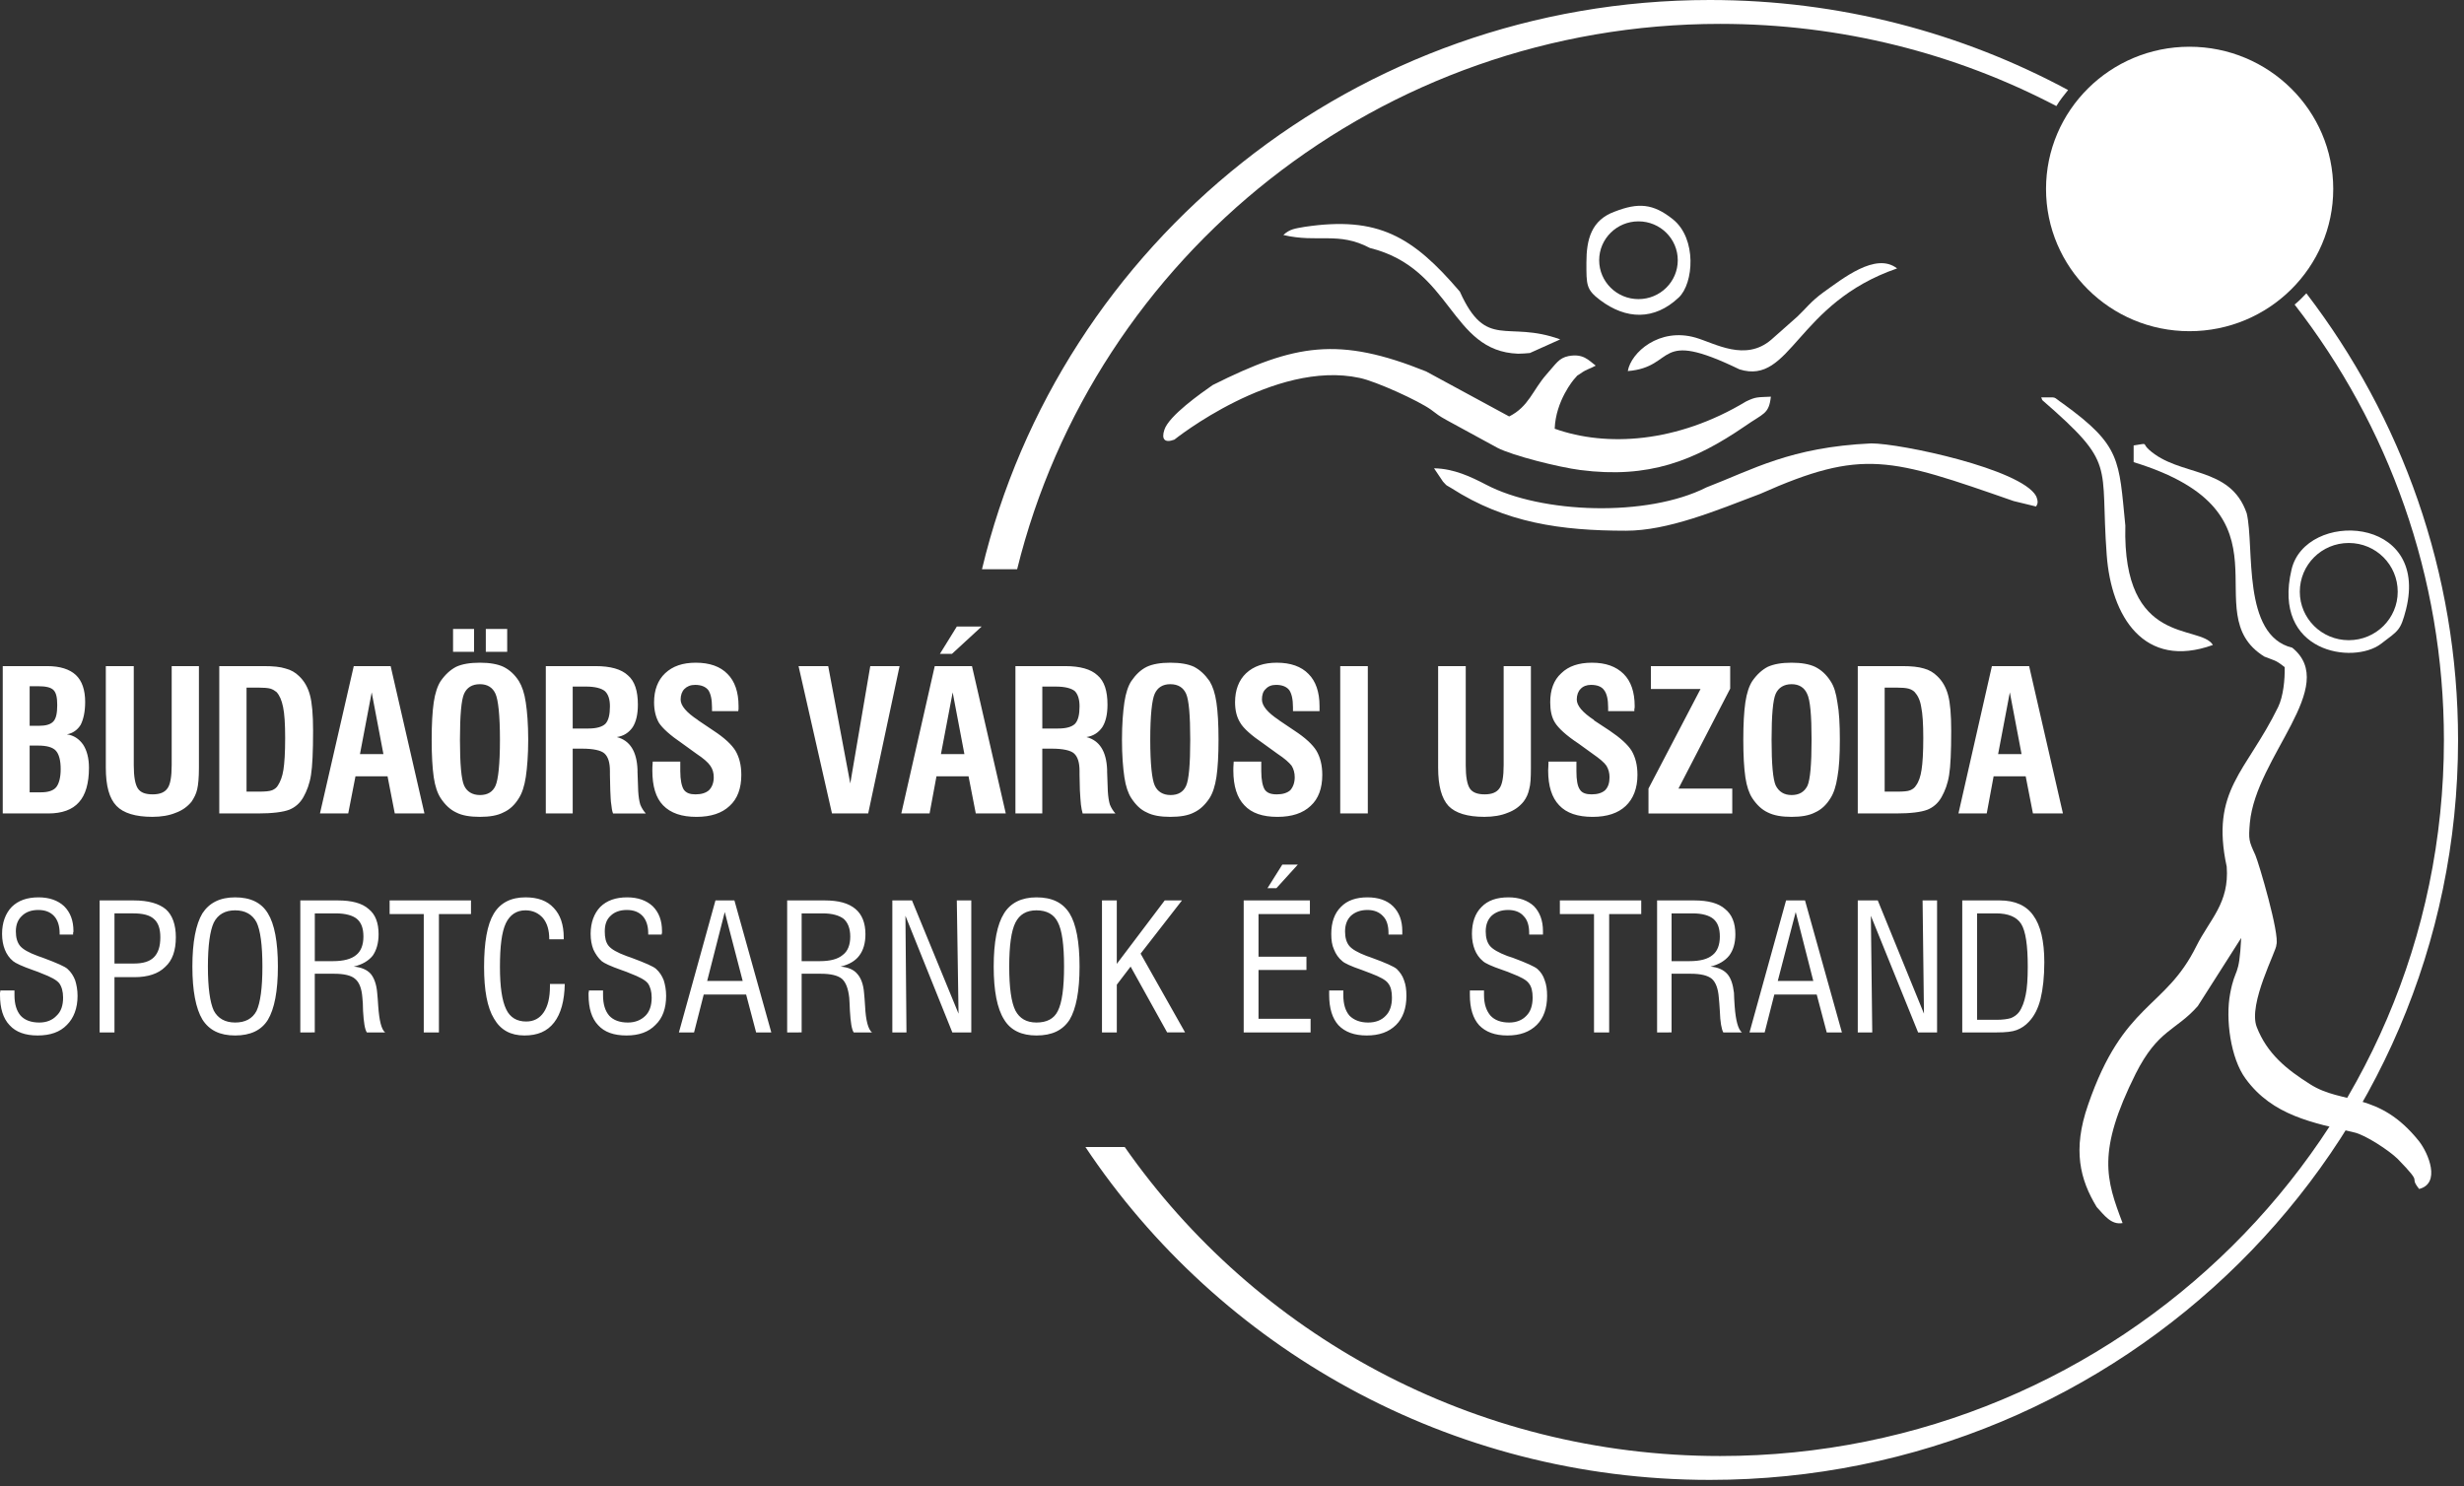 <svg xmlns="http://www.w3.org/2000/svg" xmlns:xlink="http://www.w3.org/1999/xlink" id="Layer_1" x="0px" y="0px" width="247px" height="149px" viewBox="0 0 247 149" xml:space="preserve"><rect x="0" y="0" width="247" height="149" fill="#333333" stroke="none"/><path fill="#FFFFFF" d="M223.213,86.895c0.276,3.658-1.693,5.266-3.042,7.967c-3.145,6.361-7.293,5.574-10.853,15.902 c-1.59,4.549-0.795,7.523,0.863,10.258c0.762,0.822,1.452,1.813,2.594,1.607c-1.659-4.377-2.594-7.146,1.313-14.977 c2.247-4.447,4.009-4.275,6.221-6.773l4.356-6.838c-0.208,4.139-0.588,2.805-1.106,5.574c-0.483,2.531,0.034,6.498,1.556,8.549 c2.696,3.693,6.74,4.412,10.853,5.369c1.142,0.24,3.561,1.846,4.391,2.668c2.729,2.803,1.002,1.537,2.143,3.008 c2.177-0.547,0.967-3.555-0.035-4.82c-4.044-5.027-7.604-3.59-10.888-5.678c-2.385-1.504-4.32-3.076-5.357-5.744 c-0.898-2.326,2.039-7.729,1.971-8.242c0.346-1.061-1.764-8.207-2.108-8.994c-0.657-1.436-0.691-1.537-0.553-3.213 c0.622-6.703,9.021-13.713,4.251-17.577c-5.081-1.232-3.768-10.088-4.563-13.474c-1.659-4.822-6.774-3.625-9.815-6.396 c-0.727-0.65,0.068-0.65-1.521-0.41v1.676c16.729,5.13,5.979,15.08,13.1,19.492c1.003,0.41,1.105,0.308,2.039,1.061 c0.034,1.23-0.139,2.94-0.656,4.001C225.184,77.42,221.554,79.199,223.213,86.895"></path><path fill="#FFFFFF" d="M221.83,64.666c-1.278-2.119-9.09,0.239-8.778-11.969c-0.657-6.6-0.415-8.002-6.223-12.208 c-1.21-0.82-0.448-0.616-2.212-0.649c0.035,0.103,0.069,0.137,0.104,0.273c7.5,6.531,5.771,6.224,6.463,15.525 C211.634,61.794,214.918,67.162,221.83,64.666"></path><path fill="#FFFFFF" d="M241.187,61.109c2.384-9.506-10.093-9.951-11.476-4.001c-1.971,8.345,6.187,9.541,8.952,7.455 C240.461,63.196,240.634,63.229,241.187,61.109 M235.449,54.441c2.729,0,4.907,2.189,4.907,4.891c0,2.667-2.178,4.855-4.907,4.855 c-2.73,0-4.908-2.188-4.908-4.855C230.541,56.631,232.719,54.441,235.449,54.441"></path><path fill="#FFFFFF" d="M155.848,42.985c0.104-2.804,1.901-4.924,1.971-4.993c0.553-0.581-0.069-0.067,0.621-0.547 c0.623-0.443,0.899-0.443,1.521-0.786c-0.726-0.548-1.244-1.23-2.73-0.958c-0.968,0.205-1.209,0.719-2.213,1.848 c-1.382,1.572-1.762,3.214-3.732,4.206l-8.329-4.515c-8.745-3.521-13.135-2.77-21.396,1.368c-1.175,0.821-4.389,3.077-4.838,4.48 c-0.311,0.923,0,1.368,1.002,0.99c0,0,10.024-8.035,18.562-6.188c1.659,0.342,5.91,2.291,7.154,3.18 c0.691,0.514,0.727,0.581,1.59,1.061l5.081,2.77c1.521,0.786,6.152,1.949,8.296,2.224c6.878,0.889,11.439-0.924,16.486-4.378 c1.901-1.334,2.42-1.196,2.626-2.975c-1.382,0.068-1.485,0-2.487,0.479C168.118,44.422,161.032,44.833,155.848,42.985"></path><path fill="#FFFFFF" d="M163.003,53.211c4.182,0,8.952-1.983,13.444-3.693c10.301-4.583,13.031-3.591,25.405,0.718l2.247,0.547 c0.069-0.137,0.276-0.308,0.069-0.889c0-0.034-0.069-0.137-0.069-0.171c-1.521-2.702-13.55-5.267-16.521-5.267 c-8.123,0.377-11.891,2.634-16.521,4.411c-5.946,3.01-16.557,2.634-22.087-0.273c-1.521-0.786-3.214-1.607-5.219-1.642l0.898,1.334 c0.483,0.514,0.207,0.273,0.829,0.649C150.905,52.424,156.471,53.211,163.003,53.211"></path><path fill="#FFFFFF" d="M163.176,37.206c4.942-0.41,2.592-4.343,11.199-0.171c5.184,1.607,5.668-6.634,15.796-10.122 c-2.144-1.676-5.496,1.061-7.433,2.429c-1.21,0.889-1.692,1.572-2.557,2.393l-2.627,2.326c-2.594,2.223-5.601,0.376-7.57-0.205 C166.32,32.795,163.486,35.359,163.176,37.206"></path><path fill="#FFFFFF" d="M128.646,23.562c3.49,0.821,5.496-0.376,8.676,1.301c8.295,2.051,8.018,10.36,14.861,10.601 c0.277,0,0.899-0.035,1.176-0.069l3.042-1.367c-5.357-1.949-7.397,1.129-10.059-4.788c-4.735-5.539-8.191-7.592-15.554-6.497 C129.856,22.912,129.303,22.946,128.646,23.562"></path><path fill="#FFFFFF" d="M159.027,26.332c0,2.223-0.034,2.701,1.383,3.762c2.593,1.949,5.427,2.051,7.881-0.273 c1.486-1.402,1.832-5.883-0.588-7.831c-2.004-1.607-3.49-1.677-5.807-0.787C159.512,22.057,159.027,24.006,159.027,26.332 M164.247,22.194c2.178,0,3.939,1.743,3.939,3.898c0,2.154-1.762,3.898-3.939,3.898c-2.177,0-3.94-1.744-3.94-3.898 C160.307,23.938,162.07,22.194,164.247,22.194"></path><path fill="#FFFFFF" d="M219.48,4.686c7.949,0,14.412,6.395,14.412,14.26s-6.463,14.26-14.412,14.26 c-7.95,0-14.379-6.395-14.379-14.26S211.53,4.686,219.48,4.686"></path><path fill="#FFFFFF" d="M196.322,81.559l3.353-14.772h3.732l3.388,14.772h-3.006l-0.728-3.727h-3.214l-0.691,3.727H196.322z M200.298,75.609h2.35l-1.175-6.19L200.298,75.609z M186.229,81.559V66.786h4.459c0.898,0,1.624,0.069,2.177,0.24 c0.52,0.136,0.969,0.41,1.314,0.752c0.518,0.479,0.898,1.129,1.105,1.915c0.207,0.752,0.312,1.949,0.312,3.59 c0,2.085-0.069,3.556-0.208,4.412c-0.138,0.889-0.414,1.607-0.76,2.223s-0.829,1.025-1.417,1.266 c-0.622,0.238-1.659,0.375-3.181,0.375H186.229z M188.926,79.371h1.244c0.622,0,1.071-0.035,1.313-0.137 c0.242-0.104,0.449-0.24,0.587-0.48c0.277-0.375,0.45-0.889,0.554-1.572c0.104-0.65,0.173-1.709,0.173-3.179 c0-1.437-0.069-2.463-0.207-3.112c-0.104-0.685-0.346-1.163-0.657-1.505c-0.138-0.138-0.346-0.273-0.622-0.343 c-0.242-0.067-0.657-0.102-1.175-0.102h-1.21V79.371z M174.755,74.174c0-1.574,0.068-2.805,0.207-3.763 c0.138-0.923,0.38-1.641,0.69-2.12c0.45-0.649,0.969-1.129,1.557-1.436c0.621-0.274,1.382-0.411,2.385-0.411 c0.967,0,1.763,0.137,2.35,0.411c0.622,0.307,1.142,0.786,1.556,1.436c0.346,0.514,0.554,1.197,0.691,2.154 c0.172,0.924,0.242,2.155,0.242,3.729c0,1.537-0.07,2.802-0.242,3.726c-0.138,0.922-0.38,1.641-0.691,2.119 c-0.414,0.684-0.934,1.164-1.556,1.438c-0.587,0.309-1.383,0.443-2.35,0.443c-1.003,0-1.764-0.135-2.385-0.443 c-0.588-0.273-1.106-0.754-1.557-1.438c-0.311-0.479-0.553-1.162-0.69-2.086C174.823,76.977,174.755,75.746,174.755,74.174 M177.589,74.174c0,2.427,0.138,3.964,0.415,4.58c0.311,0.617,0.829,0.959,1.59,0.959c0.76,0,1.279-0.309,1.59-0.924 c0.276-0.615,0.414-2.154,0.414-4.615c0-2.464-0.138-4.002-0.449-4.618c-0.275-0.615-0.795-0.957-1.555-0.957 c-0.761,0-1.314,0.342-1.59,0.957C177.727,70.172,177.589,71.71,177.589,74.174 M165.25,81.559v-2.496l5.219-9.985h-4.978v-2.291 h7.949v2.257l-5.184,10.02h5.392v2.496H165.25z M155.226,76.361h2.8v0.957c0,0.889,0.104,1.504,0.346,1.848 c0.207,0.342,0.621,0.479,1.176,0.479c0.587,0,1.037-0.137,1.348-0.41c0.311-0.309,0.449-0.752,0.449-1.301 c0-0.443-0.104-0.82-0.312-1.162c-0.206-0.309-0.69-0.717-1.383-1.197l-1.417-1.025c-1.244-0.82-2.005-1.539-2.35-2.086 c-0.346-0.547-0.484-1.23-0.484-2.052c0-1.23,0.346-2.223,1.106-2.907c0.726-0.718,1.763-1.06,3.075-1.06 c1.384,0,2.421,0.376,3.181,1.129c0.726,0.718,1.105,1.813,1.105,3.214c0,0.138,0,0.24-0.033,0.309v0.205h-2.628v-0.376 c0-0.821-0.139-1.402-0.414-1.744c-0.242-0.343-0.691-0.514-1.313-0.514c-0.415,0-0.795,0.138-1.037,0.41 c-0.242,0.24-0.381,0.616-0.381,1.061c0,0.615,0.588,1.3,1.729,2.052v0.035l1.555,1.024c1.072,0.721,1.832,1.404,2.212,2.019 c0.38,0.648,0.588,1.436,0.588,2.428c0,1.334-0.415,2.393-1.176,3.111c-0.76,0.719-1.866,1.094-3.318,1.094 c-1.485,0-2.626-0.375-3.353-1.162c-0.726-0.752-1.105-1.916-1.105-3.488c0-0.17,0.034-0.443,0.034-0.82V76.361z M144.166,66.786 h2.765v9.952c0,1.127,0.138,1.914,0.414,2.324s0.795,0.582,1.487,0.582c0.726,0,1.209-0.205,1.485-0.615 c0.277-0.377,0.415-1.164,0.415-2.326v-9.917h2.73v10.19c0,0.992-0.034,1.711-0.172,2.154c-0.104,0.479-0.277,0.855-0.554,1.23 c-0.415,0.514-0.934,0.889-1.59,1.129c-0.657,0.275-1.452,0.41-2.351,0.41c-1.694,0-2.903-0.375-3.594-1.094 c-0.692-0.752-1.037-2.018-1.037-3.83V66.786z M134.35,66.786h2.765v14.772h-2.765V66.786z M123.669,76.361h2.765v0.957 c0,0.889,0.139,1.504,0.346,1.848c0.242,0.342,0.622,0.479,1.21,0.479c0.587,0,1.037-0.137,1.349-0.41 c0.275-0.309,0.449-0.752,0.449-1.301c0-0.443-0.104-0.82-0.312-1.162c-0.242-0.309-0.69-0.717-1.417-1.197l-1.417-1.025 c-1.21-0.82-2.005-1.539-2.316-2.086c-0.346-0.547-0.519-1.23-0.519-2.052c0-1.23,0.381-2.223,1.105-2.907 c0.762-0.718,1.799-1.06,3.077-1.06c1.382,0,2.454,0.376,3.181,1.129c0.726,0.718,1.105,1.813,1.105,3.214v0.309v0.205h-2.662 v-0.376c0-0.821-0.138-1.402-0.38-1.744c-0.275-0.343-0.726-0.514-1.313-0.514c-0.45,0-0.795,0.138-1.037,0.41 c-0.277,0.24-0.381,0.616-0.381,1.061c0,0.615,0.554,1.3,1.693,2.052l0.035,0.035l1.521,1.024c1.105,0.721,1.831,1.404,2.211,2.019 c0.381,0.648,0.588,1.436,0.588,2.428c0,1.334-0.38,2.393-1.175,3.111c-0.761,0.719-1.866,1.094-3.318,1.094 c-1.486,0-2.592-0.375-3.318-1.162c-0.726-0.752-1.105-1.916-1.105-3.488c0-0.17,0-0.443,0.034-0.82V76.361z M112.471,74.174 c0-1.574,0.103-2.805,0.242-3.763c0.138-0.923,0.38-1.641,0.69-2.12c0.449-0.649,0.934-1.129,1.556-1.436 c0.588-0.274,1.383-0.411,2.351-0.411c1.002,0,1.797,0.137,2.384,0.411c0.588,0.307,1.107,0.786,1.557,1.436 c0.311,0.514,0.553,1.197,0.69,2.154c0.138,0.924,0.208,2.155,0.208,3.729c0,1.537-0.07,2.802-0.208,3.726 c-0.138,0.922-0.38,1.641-0.69,2.119c-0.449,0.684-0.969,1.164-1.557,1.438c-0.587,0.309-1.382,0.443-2.384,0.443 c-0.968,0-1.763-0.135-2.351-0.443c-0.622-0.273-1.106-0.754-1.556-1.438c-0.311-0.479-0.553-1.162-0.69-2.086 C112.573,76.977,112.471,75.746,112.471,74.174 M115.305,74.174c0,2.427,0.173,3.964,0.449,4.58c0.276,0.617,0.83,0.959,1.59,0.959 s1.279-0.309,1.555-0.924c0.277-0.615,0.415-2.154,0.415-4.615c0-2.464-0.138-4.002-0.415-4.618 c-0.275-0.615-0.795-0.957-1.589-0.957c-0.761,0-1.279,0.342-1.556,0.957S115.305,71.71,115.305,74.174 M101.79,81.559V66.786h4.978 c1.52,0,2.592,0.309,3.249,0.923c0.691,0.582,1.002,1.574,1.002,2.942c0,0.957-0.173,1.709-0.519,2.257 c-0.381,0.547-0.898,0.889-1.59,0.991c1.313,0.342,2.005,1.437,2.073,3.283v0.205l0.07,1.949c0.034,0.549,0.103,0.992,0.207,1.334 c0.138,0.342,0.311,0.615,0.553,0.889h-3.284c-0.068-0.273-0.138-0.547-0.172-0.889c-0.035-0.342-0.07-0.82-0.104-1.436 l-0.035-1.539v-0.377c0-0.855-0.173-1.436-0.553-1.779c-0.346-0.307-1.106-0.477-2.246-0.477h-0.935v6.496H101.79z M104.485,73.043 h1.59c0.83,0,1.384-0.17,1.694-0.478c0.311-0.341,0.449-0.923,0.449-1.744c0-0.718-0.173-1.23-0.484-1.538 c-0.346-0.273-0.967-0.445-1.9-0.445h-1.349V73.043z M94.221,65.556l1.694-2.736h2.487l-2.972,2.736H94.221z M90.35,81.559 l3.352-14.772h3.733l3.388,14.772h-3.007l-0.726-3.727h-3.215l-0.691,3.727H90.35z M94.323,75.609h2.352l-1.175-6.19L94.323,75.609z M83.401,81.559L80.05,66.786h2.972l2.212,11.765l2.005-11.765h2.938L87.03,81.559H83.401z M65.429,76.361h2.765v0.957 c0,0.889,0.139,1.504,0.347,1.848c0.241,0.342,0.622,0.479,1.175,0.479c0.588,0,1.037-0.137,1.348-0.41 c0.312-0.309,0.484-0.752,0.484-1.301c0-0.443-0.104-0.82-0.347-1.162c-0.206-0.309-0.655-0.717-1.382-1.197l-1.417-1.025 c-1.21-0.82-2.005-1.539-2.351-2.086c-0.312-0.547-0.484-1.23-0.484-2.052c0-1.23,0.381-2.223,1.106-2.907 c0.761-0.718,1.763-1.06,3.076-1.06c1.383,0,2.454,0.376,3.18,1.129c0.726,0.718,1.106,1.813,1.106,3.214v0.309 c0,0.068-0.034,0.137-0.034,0.205h-2.627v-0.376c0-0.821-0.139-1.402-0.38-1.744c-0.277-0.343-0.727-0.514-1.313-0.514 c-0.45,0-0.796,0.138-1.072,0.41c-0.242,0.24-0.38,0.616-0.38,1.061c0,0.615,0.587,1.3,1.729,2.052l0.033,0.035l1.521,1.024 c1.105,0.721,1.832,1.404,2.212,2.019c0.381,0.648,0.588,1.436,0.588,2.428c0,1.334-0.38,2.393-1.175,3.111 c-0.76,0.719-1.867,1.094-3.318,1.094c-1.486,0-2.592-0.375-3.353-1.162c-0.727-0.752-1.072-1.916-1.072-3.488 c0-0.17,0-0.443,0.035-0.82V76.361z M54.714,81.559V66.786h4.978c1.521,0,2.592,0.309,3.248,0.923 c0.692,0.582,1.003,1.574,1.003,2.942c0,0.957-0.173,1.709-0.519,2.257c-0.38,0.547-0.898,0.889-1.59,0.991 c1.313,0.342,2.005,1.437,2.073,3.283v0.205l0.069,1.949c0.035,0.549,0.104,0.992,0.208,1.334c0.138,0.342,0.312,0.615,0.553,0.889 h-3.284c-0.103-0.273-0.138-0.547-0.173-0.889c-0.068-0.342-0.068-0.82-0.103-1.436l-0.035-1.539v-0.377 c0-0.855-0.173-1.436-0.553-1.779c-0.346-0.307-1.106-0.477-2.247-0.477H57.41v6.496H54.714z M57.41,73.043H59 c0.795,0,1.383-0.17,1.693-0.478c0.312-0.341,0.449-0.923,0.449-1.744c0-0.718-0.173-1.23-0.518-1.538 c-0.347-0.273-0.969-0.445-1.867-0.445H57.41V73.043z M45.416,63.06h2.107v2.291h-2.107V63.06z M48.699,63.06h2.144v2.291h-2.144 V63.06z M43.273,74.174c0-1.574,0.069-2.805,0.207-3.763c0.139-0.923,0.38-1.641,0.691-2.12c0.449-0.649,0.968-1.129,1.556-1.436 c0.587-0.274,1.382-0.411,2.385-0.411c0.968,0,1.763,0.137,2.351,0.411c0.622,0.307,1.141,0.786,1.555,1.436 c0.311,0.514,0.553,1.197,0.691,2.154c0.139,0.924,0.241,2.155,0.241,3.729c0,1.537-0.103,2.802-0.241,3.726 c-0.139,0.922-0.381,1.641-0.691,2.119c-0.414,0.684-0.933,1.164-1.555,1.438c-0.588,0.309-1.383,0.443-2.351,0.443 c-1.003,0-1.798-0.135-2.385-0.443c-0.588-0.273-1.106-0.754-1.556-1.438c-0.312-0.479-0.553-1.162-0.691-2.086 C43.343,76.977,43.273,75.746,43.273,74.174 M46.107,74.174c0,2.427,0.139,3.964,0.414,4.58c0.277,0.617,0.83,0.959,1.591,0.959 s1.278-0.309,1.556-0.924c0.276-0.615,0.448-2.154,0.448-4.615c0-2.464-0.172-4.002-0.448-4.618 c-0.277-0.615-0.795-0.957-1.556-0.957c-0.796,0-1.313,0.342-1.591,0.957C46.246,70.172,46.107,71.71,46.107,74.174 M32.074,81.559 l3.388-14.772h3.698l3.388,14.772h-2.974l-0.726-3.727h-3.214l-0.727,3.727H32.074z M36.084,75.609h2.351l-1.175-6.19L36.084,75.609 z M21.981,81.559V66.786h4.459c0.934,0,1.659,0.069,2.177,0.24c0.554,0.136,1.004,0.41,1.35,0.752 c0.518,0.479,0.897,1.129,1.104,1.915c0.208,0.752,0.313,1.949,0.313,3.59c0,2.085-0.07,3.556-0.208,4.412 c-0.139,0.889-0.415,1.607-0.76,2.223c-0.347,0.615-0.83,1.025-1.418,1.266c-0.622,0.238-1.693,0.375-3.18,0.375H21.981z M24.713,79.371h1.209c0.656,0,1.072-0.035,1.349-0.137c0.242-0.104,0.449-0.24,0.587-0.48c0.242-0.375,0.45-0.889,0.553-1.572 c0.104-0.65,0.174-1.709,0.174-3.179c0-1.437-0.069-2.463-0.208-3.112c-0.139-0.685-0.346-1.163-0.656-1.505 c-0.173-0.138-0.38-0.273-0.622-0.343c-0.242-0.067-0.657-0.102-1.21-0.102h-1.175V79.371z M10.61,66.786h2.8v9.952 c0,1.127,0.139,1.914,0.414,2.324c0.277,0.41,0.762,0.582,1.486,0.582c0.727,0,1.21-0.205,1.487-0.615 c0.275-0.377,0.414-1.164,0.414-2.326v-9.917h2.73v10.19c0,0.992-0.068,1.711-0.173,2.154c-0.104,0.479-0.311,0.855-0.553,1.23 c-0.415,0.514-0.934,0.889-1.59,1.129c-0.657,0.275-1.452,0.41-2.351,0.41c-1.693,0-2.903-0.375-3.595-1.094 c-0.727-0.752-1.071-2.018-1.071-3.83V66.786z M0.275,81.559V66.786h4.459c1.279,0,2.246,0.309,2.868,0.89 c0.623,0.582,0.935,1.505,0.935,2.701c0,0.992-0.174,1.744-0.449,2.291c-0.313,0.514-0.795,0.856-1.383,0.958 c0.69,0.104,1.21,0.445,1.625,1.027c0.38,0.58,0.587,1.367,0.587,2.324c0,1.574-0.347,2.736-1.002,3.455 c-0.657,0.752-1.694,1.127-3.076,1.127H0.275z M2.972,72.771h0.933c0.692,0,1.176-0.137,1.452-0.445 c0.277-0.308,0.38-0.854,0.38-1.641c0-0.753-0.103-1.231-0.38-1.505c-0.276-0.273-0.795-0.376-1.521-0.376H2.972V72.771z M2.972,79.439h1.141c0.727,0,1.244-0.172,1.521-0.514c0.276-0.342,0.449-0.957,0.449-1.813c0-0.889-0.173-1.504-0.484-1.846 c-0.312-0.341-0.899-0.513-1.797-0.513h-0.83V79.439z"></path><path fill="#FFFFFF" d="M196.703,103.514V90.279h3.767c1.521,0,2.662,0.514,3.353,1.506c0.727,0.99,1.106,2.564,1.106,4.684 c0,1.471-0.138,2.701-0.38,3.693c-0.242,0.957-0.622,1.711-1.175,2.291c-0.347,0.377-0.762,0.65-1.21,0.82 c-0.449,0.172-1.106,0.24-2.006,0.24H196.703z M198.188,102.248h1.937c0.621,0,1.105-0.068,1.451-0.17 c0.346-0.139,0.621-0.344,0.829-0.617c0.312-0.443,0.519-1.025,0.656-1.709c0.14-0.65,0.208-1.607,0.208-2.838 c0-2.121-0.208-3.557-0.657-4.275c-0.448-0.717-1.313-1.061-2.522-1.061h-1.901V102.248z M186.229,103.514V90.279h2.005 l4.631,11.354l-0.138-11.354h1.452v13.234h-1.901l-4.735-11.695l0.139,11.695H186.229z M175.377,103.514l3.664-13.234h1.9 l3.698,13.234h-1.521l-1.003-3.797h-4.252l-0.967,3.797H175.377z M178.211,98.35h3.56l-1.763-6.908L178.211,98.35z M166.113,103.514 V90.279h3.733c1.382,0,2.419,0.273,3.076,0.855c0.69,0.547,1.037,1.402,1.037,2.531c0,0.889-0.208,1.605-0.623,2.152 c-0.414,0.514-1.036,0.891-1.866,1.096c0.726,0.068,1.279,0.307,1.659,0.717c0.38,0.412,0.588,1.061,0.691,1.916 c0,0.307,0.034,0.787,0.069,1.334c0.104,1.436,0.345,2.326,0.725,2.633h-1.865c-0.174-0.307-0.312-1.027-0.347-2.154 c-0.034-0.547-0.068-1.025-0.103-1.334c-0.069-0.924-0.312-1.539-0.692-1.881c-0.414-0.342-1.105-0.514-2.142-0.514h-1.902v5.883 H166.113z M167.564,96.367h1.798c1.071,0,1.832-0.205,2.315-0.615c0.484-0.377,0.726-1.027,0.726-1.848s-0.207-1.402-0.655-1.777 c-0.415-0.342-1.106-0.549-2.074-0.549h-2.109V96.367z M159.789,103.514V91.646h-3.423v-1.367h8.157v1.367h-3.215v11.867H159.789z M147.345,99.307h1.418v0.48c0,0.889,0.241,1.572,0.656,2.051c0.415,0.445,1.037,0.684,1.866,0.684c0.727,0,1.313-0.238,1.729-0.684 c0.415-0.41,0.622-1.025,0.622-1.813c0-0.615-0.104-1.094-0.38-1.436c-0.242-0.342-0.829-0.65-1.729-0.992 c-0.208-0.102-0.519-0.205-0.898-0.342c-1.106-0.377-1.764-0.686-1.971-0.889c-0.38-0.309-0.656-0.719-0.83-1.164 c-0.172-0.443-0.275-0.957-0.275-1.572c0-1.129,0.311-2.053,0.968-2.701c0.622-0.65,1.521-0.959,2.696-0.959 c1.07,0,1.935,0.309,2.557,0.889c0.588,0.617,0.899,1.438,0.899,2.498v0.17v0.172h-1.382v-0.137c0-0.752-0.174-1.334-0.555-1.711 c-0.345-0.41-0.897-0.615-1.555-0.615c-0.691,0-1.244,0.205-1.659,0.582c-0.38,0.375-0.588,0.889-0.588,1.572 c0,0.615,0.139,1.094,0.415,1.438c0.277,0.342,0.864,0.684,1.763,1.025c0.139,0.033,0.277,0.104,0.52,0.17 c1.382,0.514,2.212,0.891,2.487,1.129c0.347,0.309,0.589,0.686,0.727,1.129c0.173,0.445,0.242,0.959,0.242,1.572 c0,1.232-0.347,2.225-1.037,2.908c-0.727,0.717-1.694,1.059-2.938,1.059c-1.243,0-2.178-0.342-2.834-1.025 c-0.622-0.684-0.934-1.709-0.934-3.043v-0.205V99.307z M133.242,99.307h1.418v0.48c0,0.889,0.207,1.572,0.622,2.051 c0.449,0.445,1.071,0.684,1.866,0.684c0.762,0,1.348-0.238,1.764-0.684c0.414-0.41,0.621-1.025,0.621-1.813 c0-0.615-0.104-1.094-0.38-1.436c-0.241-0.342-0.829-0.65-1.728-0.992c-0.242-0.102-0.52-0.205-0.899-0.342 c-1.105-0.377-1.763-0.686-1.97-0.889c-0.38-0.309-0.657-0.719-0.83-1.164c-0.207-0.443-0.275-0.957-0.275-1.572 c0-1.129,0.311-2.053,0.968-2.701c0.622-0.65,1.52-0.959,2.661-0.959c1.105,0,1.97,0.309,2.558,0.889 c0.622,0.617,0.933,1.438,0.933,2.498v0.17v0.172h-1.383v-0.137c0-0.752-0.172-1.334-0.553-1.711 c-0.38-0.41-0.898-0.615-1.555-0.615c-0.691,0-1.244,0.205-1.659,0.582c-0.38,0.375-0.588,0.889-0.588,1.572 c0,0.615,0.139,1.094,0.415,1.438c0.276,0.342,0.863,0.684,1.763,1.025c0.138,0.033,0.276,0.104,0.483,0.17 c1.418,0.514,2.247,0.891,2.523,1.129c0.311,0.309,0.588,0.686,0.727,1.129c0.173,0.445,0.241,0.959,0.241,1.572 c0,1.232-0.346,2.225-1.037,2.908c-0.726,0.717-1.693,1.059-2.938,1.059s-2.178-0.342-2.834-1.025 c-0.622-0.684-0.935-1.709-0.935-3.043v-0.205V99.307z M127.057,89.049l1.486-2.361h1.555l-2.143,2.361H127.057z M124.672,103.514 V90.279h6.636v1.367h-5.15v4.275h4.805v1.334h-4.805v4.889h5.22v1.369H124.672z M110.466,103.514V90.279h1.485v6.361l4.805-6.361 h1.729l-4.147,5.336l4.459,7.898h-1.798l-3.663-6.6l-1.384,1.813v4.787H110.466z M99.612,96.914c0-2.463,0.346-4.24,1.037-5.336 c0.656-1.061,1.763-1.607,3.249-1.607c1.555,0,2.626,0.514,3.318,1.607c0.657,1.061,1.002,2.84,1.002,5.336 c0,2.461-0.345,4.24-1.002,5.334c-0.692,1.061-1.764,1.572-3.318,1.572c-1.486,0-2.593-0.512-3.249-1.605 C99.958,101.119,99.612,99.342,99.612,96.914 M101.168,96.914c0,2.121,0.207,3.59,0.622,4.412c0.415,0.785,1.105,1.195,2.108,1.195 c1.037,0,1.764-0.377,2.144-1.162c0.414-0.82,0.622-2.291,0.622-4.445c0-2.189-0.208-3.66-0.622-4.445 c-0.38-0.787-1.106-1.197-2.144-1.197c-1.003,0-1.693,0.41-2.108,1.23C101.375,93.324,101.168,94.793,101.168,96.914 M89.451,103.514V90.279h1.97l4.666,11.354l-0.173-11.354h1.451v13.234h-1.9l-4.701-11.695l0.104,11.695H89.451z M78.908,103.514 V90.279h3.768c1.383,0,2.385,0.273,3.077,0.855c0.655,0.547,1.002,1.402,1.002,2.531c0,0.889-0.207,1.605-0.622,2.152 c-0.38,0.514-1.003,0.891-1.867,1.096c0.761,0.068,1.314,0.307,1.659,0.717c0.381,0.412,0.623,1.061,0.691,1.916 c0.034,0.307,0.069,0.787,0.104,1.334c0.068,1.436,0.31,2.326,0.691,2.633H85.58c-0.209-0.307-0.312-1.027-0.381-2.154 c-0.034-0.547-0.034-1.025-0.069-1.334c-0.104-0.924-0.345-1.539-0.726-1.881c-0.415-0.342-1.106-0.514-2.143-0.514H80.36v5.883 H78.908z M80.36,96.367h1.832c1.036,0,1.797-0.205,2.281-0.615c0.518-0.377,0.76-1.027,0.76-1.848s-0.242-1.402-0.657-1.777 c-0.448-0.342-1.14-0.549-2.107-0.549H80.36V96.367z M68.056,103.514l3.664-13.234h1.901l3.697,13.234h-1.521l-1.002-3.797h-4.252 l-0.968,3.797H68.056z M70.89,98.35h3.56l-1.797-6.908L70.89,98.35z M59.035,99.307h1.416v0.48c0,0.889,0.207,1.572,0.622,2.051 c0.415,0.445,1.037,0.684,1.866,0.684c0.727,0,1.314-0.238,1.764-0.684c0.414-0.41,0.623-1.025,0.623-1.813 c0-0.615-0.14-1.094-0.382-1.436c-0.275-0.342-0.863-0.65-1.763-0.992c-0.207-0.102-0.518-0.205-0.898-0.342 c-1.071-0.377-1.729-0.686-1.97-0.889c-0.346-0.309-0.622-0.719-0.83-1.164c-0.173-0.443-0.276-0.957-0.276-1.572 c0-1.129,0.346-2.053,0.968-2.701c0.657-0.65,1.556-0.959,2.696-0.959c1.071,0,1.936,0.309,2.558,0.889 c0.622,0.617,0.933,1.438,0.933,2.498v0.17c-0.033,0.068-0.033,0.139-0.033,0.172h-1.349v-0.137c0-0.752-0.208-1.334-0.553-1.711 c-0.38-0.41-0.899-0.615-1.59-0.615c-0.692,0-1.245,0.205-1.625,0.582c-0.415,0.375-0.587,0.889-0.587,1.572 c0,0.615,0.103,1.094,0.38,1.438c0.275,0.342,0.864,0.684,1.797,1.025c0.104,0.033,0.276,0.104,0.483,0.17 c1.384,0.514,2.247,0.891,2.489,1.129c0.345,0.309,0.587,0.686,0.761,1.129c0.138,0.445,0.241,0.959,0.241,1.572 c0,1.232-0.346,2.225-1.07,2.908c-0.692,0.717-1.659,1.059-2.904,1.059c-1.279,0-2.212-0.342-2.834-1.025 C59.311,102.111,59,101.086,59,99.752v-0.205C59.035,99.443,59.035,99.375,59.035,99.307 M55.129,98.658h1.485 c-0.033,1.676-0.38,2.975-1.07,3.863c-0.691,0.891-1.659,1.299-2.974,1.299c-1.382,0-2.385-0.547-3.041-1.676 c-0.691-1.127-1.003-2.871-1.003-5.197c0-2.463,0.312-4.24,0.968-5.334c0.657-1.096,1.729-1.643,3.181-1.643 c1.244,0,2.178,0.342,2.834,1.061c0.657,0.684,1.003,1.676,1.003,2.975v0.172H55.06c0-0.924-0.207-1.607-0.622-2.121 c-0.45-0.512-1.037-0.785-1.763-0.785c-0.899,0-1.556,0.443-1.97,1.299c-0.415,0.889-0.589,2.326-0.589,4.377 c0,1.984,0.208,3.387,0.622,4.24c0.381,0.82,1.072,1.232,2.006,1.232c0.76,0,1.348-0.309,1.763-0.924s0.622-1.471,0.622-2.635 V98.658z M42.479,103.514V91.646h-3.422v-1.367h8.157v1.367h-3.215v11.867H42.479z M30.104,103.514V90.279h3.767 c1.384,0,2.421,0.273,3.076,0.855c0.692,0.547,1.004,1.402,1.004,2.531c0,0.889-0.209,1.605-0.589,2.152 c-0.415,0.514-1.036,0.891-1.9,1.096c0.76,0.068,1.313,0.307,1.693,0.717c0.346,0.412,0.587,1.061,0.656,1.916 c0.035,0.307,0.07,0.787,0.104,1.334c0.104,1.436,0.311,2.326,0.69,2.633h-1.831c-0.208-0.307-0.312-1.027-0.381-2.154 c0-0.547-0.034-1.025-0.068-1.334c-0.069-0.924-0.312-1.539-0.727-1.881c-0.38-0.342-1.105-0.514-2.108-0.514h-1.936v5.883H30.104z M31.556,96.367h1.832c1.037,0,1.832-0.205,2.315-0.615c0.484-0.377,0.727-1.027,0.727-1.848s-0.208-1.402-0.657-1.777 c-0.414-0.342-1.141-0.549-2.107-0.549h-2.109V96.367z M19.285,96.914c0-2.463,0.347-4.24,1.002-5.336 c0.692-1.061,1.764-1.607,3.284-1.607c1.521,0,2.627,0.514,3.284,1.607c0.656,1.061,1.002,2.84,1.002,5.336 c0,2.461-0.346,4.24-1.002,5.334c-0.657,1.061-1.763,1.572-3.284,1.572c-1.521,0-2.592-0.512-3.284-1.605 C19.632,101.119,19.285,99.342,19.285,96.914 M20.841,96.914c0,2.121,0.208,3.59,0.588,4.412c0.415,0.785,1.141,1.195,2.143,1.195 c1.003,0,1.729-0.377,2.144-1.162c0.38-0.82,0.588-2.291,0.588-4.445c0-2.189-0.208-3.66-0.588-4.445 c-0.415-0.787-1.141-1.197-2.144-1.197c-1.002,0-1.728,0.41-2.143,1.23C21.049,93.324,20.841,94.793,20.841,96.914 M9.988,103.514 V90.279h3.422c1.451,0,2.522,0.309,3.215,0.889c0.656,0.582,1.002,1.539,1.002,2.805c0,1.334-0.346,2.326-1.071,2.975 c-0.692,0.684-1.729,1.025-3.077,1.025h-2.004v5.541H9.988z M11.475,96.605h1.97c0.899,0,1.556-0.205,1.971-0.615 c0.448-0.445,0.656-1.094,0.656-2.018c0-0.855-0.208-1.471-0.656-1.846c-0.415-0.377-1.106-0.549-2.074-0.549h-1.866V96.605z M0.033,99.307h1.418v0.48c0,0.889,0.207,1.572,0.621,2.051c0.415,0.445,1.037,0.684,1.867,0.684c0.726,0,1.313-0.238,1.729-0.684 c0.448-0.41,0.656-1.025,0.656-1.813c0-0.615-0.139-1.094-0.381-1.436c-0.275-0.342-0.863-0.65-1.762-0.992 c-0.207-0.102-0.52-0.205-0.899-0.342c-1.07-0.377-1.728-0.686-1.97-0.889c-0.38-0.309-0.657-0.719-0.83-1.164 c-0.173-0.443-0.275-0.957-0.275-1.572c0-1.129,0.345-2.053,0.968-2.701c0.656-0.65,1.555-0.959,2.696-0.959 c1.07,0,1.935,0.309,2.557,0.889c0.623,0.617,0.934,1.438,0.934,2.498c0,0.033,0,0.102-0.035,0.17v0.172H5.979v-0.137 c0-0.752-0.207-1.334-0.553-1.711c-0.38-0.41-0.899-0.615-1.59-0.615c-0.691,0-1.244,0.205-1.624,0.582 c-0.415,0.375-0.623,0.889-0.623,1.572c0,0.615,0.139,1.094,0.415,1.438c0.276,0.342,0.863,0.684,1.797,1.025 c0.104,0.033,0.277,0.104,0.484,0.17c1.383,0.514,2.246,0.891,2.488,1.129c0.346,0.309,0.588,0.686,0.76,1.129 c0.14,0.445,0.242,0.959,0.242,1.572c0,1.232-0.38,2.225-1.07,2.908c-0.691,0.717-1.659,1.059-2.938,1.059 c-1.244,0-2.178-0.342-2.8-1.025C0.31,102.111,0,101.086,0,99.752v-0.205C0.033,99.443,0.033,99.375,0.033,99.307"></path><path fill="#FFFFFF" d="M231.197,29.409c9.539,12.448,15.208,27.973,15.208,44.798c0,40.966-33.562,74.171-75.004,74.171 c-26.165,0-49.184-13.268-62.595-33.375h3.94c13.1,18.74,34.943,30.982,59.691,30.982c40.061,0,72.55-32.146,72.55-71.779 c0-16.415-5.564-31.563-14.967-43.669C230.437,30.196,230.816,29.82,231.197,29.409 M171.401,0c13.031,0,25.232,3.283,35.912,9.028 c-0.415,0.513-0.83,1.026-1.175,1.607c-10.058-5.267-21.534-8.241-33.7-8.241c-34.114,0-62.733,23.288-70.476,54.681h-3.525 C106.249,24.349,135.974,0,171.401,0"></path></svg>